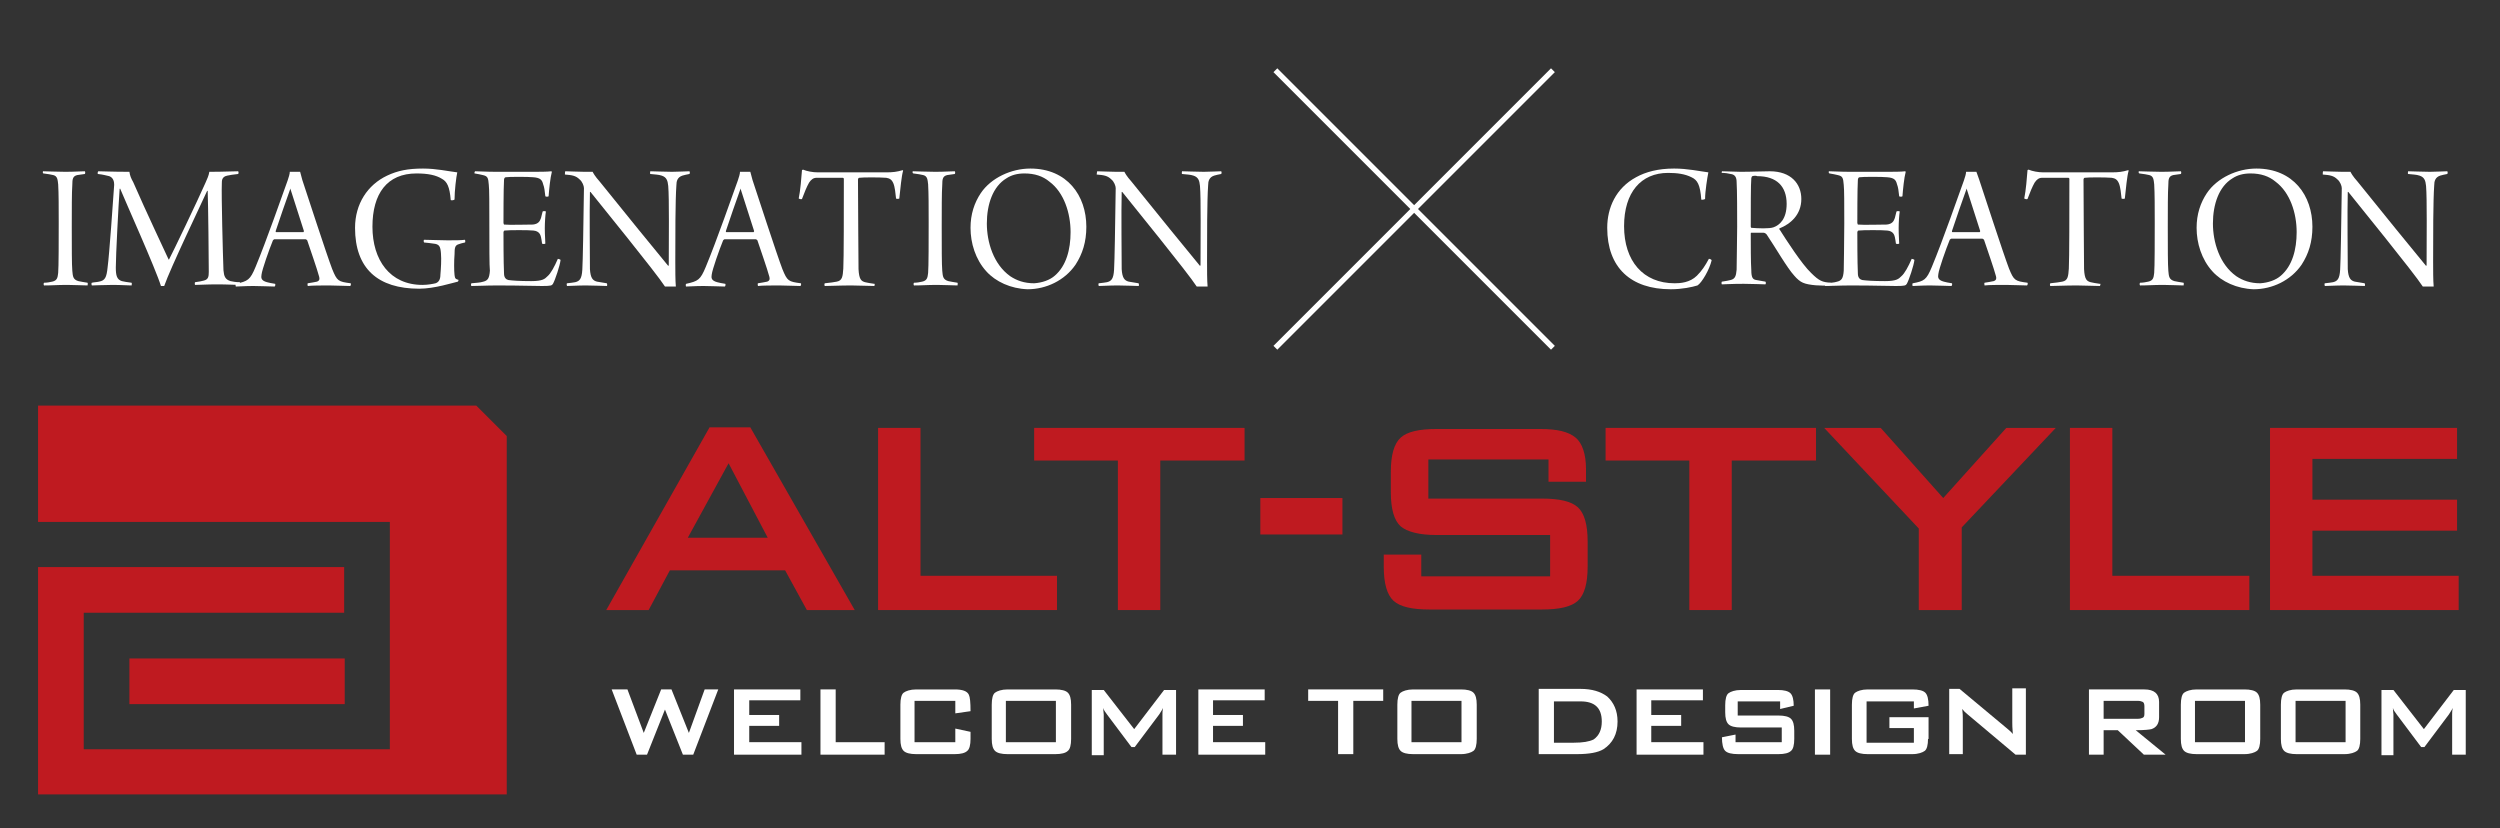 <?xml version="1.0" encoding="utf-8"?>
<!-- Generator: Adobe Illustrator 21.0.2, SVG Export Plug-In . SVG Version: 6.00 Build 0)  -->
<svg version="1.1" id="レイヤー_1" xmlns="http://www.w3.org/2000/svg" xmlns:xlink="http://www.w3.org/1999/xlink" x="0px"
	 y="0px" viewBox="0 0 459.8 152.3" style="enable-background:new 0 0 459.8 152.3;" xml:space="preserve">
<rect x="0" y="0" width="459.8" height="152.3" fill="#333333" stroke="none"/>
<style type="text/css">
	.st0{fill:#BF1A20;}
	.st1{fill:#FFFFFF;}
</style>
<path class="st0" d="M87.6,74.6H7V96h64.7v41.8H15.4v-25.1h47.9v-8.4H7v0h0v41.8h0v0h86.2V80.2L87.6,74.6z M63.4,121.1H23.8v8.4
	h39.6V121.1z"/>
<path class="st0" d="M111.5,112.2l19-33.6h7.5l19.2,33.6h-8.8l-4-7.3h-21.2l-3.9,7.3H111.5z M126.5,98.9h14.7L134,85.2L126.5,98.9z"
	/>
<polygon class="st0" points="161.5,112.2 161.5,78.7 169.3,78.7 169.3,105.9 194.4,105.9 194.4,112.2 "/>
<polygon class="st0" points="213.4,84.7 213.4,112.2 205.6,112.2 205.6,84.7 190.2,84.7 190.2,78.7 228.9,78.7 228.9,84.7 "/>
<rect x="231.8" y="91.6" class="st0" width="15.1" height="6.7"/>
<path class="st0" d="M284.7,84.5h-22v7.2h20.9c3.2,0,5.4,0.5,6.6,1.6c1.2,1.1,1.8,3.2,1.8,6.3v4.6c0,3.1-0.6,5.2-1.8,6.3
	c-1.2,1.1-3.4,1.6-6.6,1.6h-20.7c-3.2,0-5.4-0.5-6.6-1.6c-1.2-1.1-1.8-3.2-1.8-6.3V102l6.9,0v4h23.7v-7.6h-20.9
	c-3.2,0-5.4-0.6-6.6-1.6c-1.2-1.1-1.8-3.2-1.8-6.3v-3.7c0-3.1,0.6-5.2,1.8-6.3s3.4-1.6,6.6-1.6h19.1c3.1,0,5.2,0.5,6.5,1.6
	c1.2,1,1.9,3,1.9,5.8v2.3l-6.9,0V84.5z"/>
<polygon class="st0" points="318.5,84.7 318.5,112.2 310.7,112.2 310.7,84.7 295.3,84.7 295.3,78.7 334,78.7 334,84.7 "/>
<polygon class="st0" points="352.9,112.2 352.9,97.2 335.5,78.7 345.9,78.7 357.4,91.6 369,78.7 378.1,78.7 360.8,97 360.8,112.2 
	"/>
<polygon class="st0" points="380.7,112.2 380.7,78.7 388.5,78.7 388.5,105.9 413.7,105.9 413.7,112.2 "/>
<polygon class="st0" points="417.5,112.2 417.5,78.7 451.9,78.7 451.9,84.4 425.3,84.4 425.3,91.9 451.9,91.9 451.9,97.6 
	425.3,97.6 425.3,105.9 452.2,105.9 452.2,112.2 "/>
<g>
	<path class="st1" d="M132.1,126.8l-4.6,12h-1.9l-3.3-8.3l-3.3,8.3h-1.9l-4.6-12h2.9l3,8l3.2-8h1.9l3.2,8l2.9-8H132.1z"/>
	<path class="st1" d="M147.4,138.8H135v-12h12.2v2h-9.4v2.7h5.5v2h-5.5v3h9.6V138.8z"/>
	<path class="st1" d="M162.6,138.8h-11.7v-12h2.8v9.7h9V138.8z"/>
	<path class="st1" d="M178.5,135.9c0,1.1-0.2,1.9-0.6,2.2c-0.4,0.4-1.2,0.6-2.3,0.6h-7.1c-1.1,0-1.9-0.2-2.3-0.6s-0.6-1.1-0.6-2.2
		v-6.3c0-1.1,0.2-1.9,0.6-2.2s1.2-0.6,2.3-0.6h7.1c1.4,0,2.3,0.3,2.6,1c0.2,0.4,0.3,1.4,0.3,3l-2.8,0.4v-2.3h-7.5v7.6h7.5V134
		l2.8,0.6V135.9z"/>
	<path class="st1" d="M197,135.9c0,1.1-0.2,1.9-0.6,2.2c-0.4,0.4-1.2,0.6-2.3,0.6h-8.8c-1.1,0-1.9-0.2-2.3-0.6s-0.6-1.1-0.6-2.2
		v-6.3c0-1.1,0.2-1.9,0.6-2.2s1.2-0.6,2.3-0.6h8.8c1.1,0,1.9,0.2,2.3,0.6c0.4,0.4,0.6,1.1,0.6,2.2V135.9z M194.2,136.5v-7.6H185v7.6
		H194.2z"/>
	<path class="st1" d="M216.4,138.8h-2.6v-7.4c0-0.3,0-0.7,0.1-1.2c-0.1,0.3-0.4,0.7-0.7,1.2l-4.5,6h-0.6l-4.5-6
		c-0.3-0.4-0.6-0.8-0.7-1.2c0,0.5,0.1,0.9,0.1,1.2v7.5h-2.2v-12h2.2l5.6,7.2l5.5-7.2h2.2V138.8z"/>
	<path class="st1" d="M232.7,138.8h-12.3v-12h12.2v2h-9.5v2.7h5.5v2h-5.5v3h9.6V138.8z"/>
	<path class="st1" d="M254.4,128.9h-5.5v9.8h-2.8v-9.8h-5.5v-2.1h13.8V128.9z"/>
	<path class="st1" d="M271.6,135.9c0,1.1-0.2,1.9-0.6,2.2s-1.2,0.6-2.3,0.6h-8.8c-1.1,0-1.9-0.2-2.3-0.6s-0.6-1.1-0.6-2.2v-6.3
		c0-1.1,0.2-1.9,0.6-2.2s1.2-0.6,2.3-0.6h8.8c1.1,0,1.9,0.2,2.3,0.6s0.6,1.1,0.6,2.2V135.9z M268.8,136.5v-7.6h-9.2v7.6H268.8z"/>
	<path class="st1" d="M297.5,132.7c0,2.3-0.9,4-2.6,5.1c-1,0.6-2.6,0.9-4.9,0.9h-7v-12h7.7c2.1,0,3.7,0.5,4.9,1.4
		C296.8,129.2,297.5,130.7,297.5,132.7z M294.6,132.7c0-2.5-1.3-3.7-3.9-3.7h-4.9v7.6h3.6c1.7,0,2.9-0.2,3.7-0.6
		C294.1,135.3,294.6,134.2,294.6,132.7z"/>
	<path class="st1" d="M313.3,138.8H301v-12h12.2v2h-9.5v2.7h5.5v2h-5.5v3h9.6V138.8z"/>
	<path class="st1" d="M330,135.9c0,1.1-0.2,1.9-0.6,2.2c-0.4,0.4-1.2,0.6-2.3,0.6h-7.4c-1.2,0-2-0.2-2.4-0.6
		c-0.4-0.4-0.6-1.3-0.6-2.5l2.5-0.5v1.4h8.5v-2.7h-7.5c-1.1,0-1.9-0.2-2.3-0.6s-0.6-1.1-0.6-2.2v-1.3c0-1.1,0.2-1.9,0.6-2.2
		s1.2-0.6,2.3-0.6h6.8c1.1,0,1.9,0.2,2.3,0.6c0.4,0.4,0.6,1.2,0.6,2.3l-2.5,0.6v-1.4h-7.8v2.6h7.5c1.1,0,1.9,0.2,2.3,0.6
		c0.4,0.4,0.6,1.1,0.6,2.2V135.9z"/>
	<path class="st1" d="M336.6,138.8h-2.8v-12h2.8V138.8z"/>
	<path class="st1" d="M354.6,135.9c0,1.1-0.2,1.9-0.6,2.2s-1.2,0.6-2.3,0.6h-8.2c-1.1,0-1.9-0.2-2.3-0.6s-0.6-1.1-0.6-2.2v-6.3
		c0-1.1,0.2-1.9,0.6-2.2s1.2-0.6,2.3-0.6h8.2c1.2,0,2,0.2,2.4,0.6c0.4,0.4,0.6,1.2,0.6,2.4l-2.7,0.5v-1.3h-8.7v7.6h8.7v-2.7h-4.5v-2
		h7.2V135.9z"/>
	<path class="st1" d="M372.6,138.8h-1.9l-8.8-7.4c-0.4-0.3-0.7-0.6-1-1c0.1,0.8,0.1,1.4,0.1,1.8v6.5h-2.5v-12h1.9l8.4,7
		c0.6,0.5,1.1,0.9,1.4,1.3c-0.1-1.1-0.1-1.8-0.1-2.1v-6.3h2.5V138.8z"/>
	<path class="st1" d="M398.3,138.8h-4l-4.8-4.5h-2.6v4.5h-2.7v-12h10.2c1.8,0,2.7,0.8,2.7,2.3v2.8c0,1.2-0.5,1.9-1.4,2.2
		c-0.4,0.1-1.3,0.2-2.9,0.2L398.3,138.8z M394.4,131.3v-1.4c0-0.4-0.1-0.7-0.3-0.8c-0.2-0.1-0.5-0.2-0.9-0.2h-6.3v3.3h6.3
		c0.4,0,0.7-0.1,0.9-0.2C394.3,131.9,394.4,131.7,394.4,131.3z"/>
	<path class="st1" d="M415.7,135.9c0,1.1-0.2,1.9-0.6,2.2s-1.2,0.6-2.3,0.6h-8.8c-1.1,0-1.9-0.2-2.3-0.6s-0.6-1.1-0.6-2.2v-6.3
		c0-1.1,0.2-1.9,0.6-2.2s1.2-0.6,2.3-0.6h8.8c1.1,0,1.9,0.2,2.3,0.6s0.6,1.1,0.6,2.2V135.9z M412.9,136.5v-7.6h-9.2v7.6H412.9z"/>
	<path class="st1" d="M434.1,135.9c0,1.1-0.2,1.9-0.6,2.2s-1.2,0.6-2.3,0.6h-8.8c-1.1,0-1.9-0.2-2.3-0.6s-0.6-1.1-0.6-2.2v-6.3
		c0-1.1,0.2-1.9,0.6-2.2s1.2-0.6,2.3-0.6h8.8c1.1,0,1.9,0.2,2.3,0.6s0.6,1.1,0.6,2.2V135.9z M431.4,136.5v-7.6h-9.2v7.6H431.4z"/>
	<path class="st1" d="M453.6,138.8H451v-7.4c0-0.3,0-0.7,0.1-1.2c-0.1,0.3-0.4,0.7-0.7,1.2l-4.5,6h-0.6l-4.5-6
		c-0.3-0.4-0.6-0.8-0.7-1.2c0,0.5,0.1,0.9,0.1,1.2v7.5H438v-12h2.2l5.6,7.2l5.5-7.2h2.2V138.8z"/>
</g>
<g>
	<rect x="259.6" y="2.3" transform="matrix(0.707 -0.707 0.707 0.707 49.051 195.181)" class="st1" width="1" height="72.2"/>
	<rect x="224" y="37.9" transform="matrix(0.707 -0.707 0.707 0.707 49.051 195.181)" class="st1" width="72.2" height="1"/>
</g>
<g>
	<path class="st1" d="M7.9,31.5c0.8,0,2.4,0.1,4.1,0.1c1.8,0,2.8-0.1,3.6-0.1c0.1,0.1,0.1,0.4,0,0.5l-1.4,0.2
		c-0.8,0.2-0.9,0.7-0.9,1.8c-0.1,1.3-0.1,4.7-0.1,7.7c0,3.7,0,7,0.1,8.1c0.1,1,0.1,1.6,1.1,1.9c0.4,0.1,1.1,0.2,1.7,0.3
		c0.1,0.1,0,0.5,0,0.5c-1,0-2.2-0.1-3.7-0.1c-2,0-2.7,0.1-4.3,0.1c-0.1-0.1-0.1-0.4,0-0.5c0.5,0,1.1-0.1,1.5-0.2
		c0.9-0.2,1-0.7,1.1-1.6c0.1-1,0.1-6.2,0.1-9.3c0-2.8,0-5.4-0.1-7c-0.1-0.8-0.1-1.5-0.9-1.7c-0.4-0.1-1-0.2-1.8-0.3
		C7.8,31.9,7.9,31.5,7.9,31.5z"/>
	<path class="st1" d="M18.1,31.5c1,0,2.3,0.1,5.7,0.1c0.1,0.7,0.3,1.2,0.7,1.9c2.3,5.3,6.1,13.3,6.5,14.2c0,0.1,0.1,0,0.1,0
		c0.6-1.1,5.3-10.9,6.7-14.1c0.3-0.7,0.6-1.3,0.7-2c3,0,3.9-0.1,5.3-0.1c0.1,0.1,0.1,0.4,0,0.5c-1,0.1-1.5,0.2-2,0.3
		c-1,0.2-1,0.9-1,1.4c-0.1,2.1,0.2,13.5,0.3,16c0.1,1.1,0.3,1.7,1.3,2c0.4,0.1,1,0.2,1.7,0.2c0.1,0.1,0.1,0.4,0,0.5
		c-0.7,0-2.3-0.1-4.2-0.1c-1.8,0-3.3,0.1-4,0.1c-0.1,0-0.1-0.5,0-0.5c0.8-0.1,1.2-0.2,1.6-0.3c0.8-0.2,0.9-0.7,0.9-1.6
		c0-2.2-0.1-12.1-0.2-14.9c0,0-0.1,0-0.1,0c-1,2.2-6.8,14.3-7.9,17.5c-0.1,0-0.5,0-0.6,0c-0.9-3-6.6-15.7-7.5-17.9
		c-0.1,0-0.1,0-0.1,0.1c-0.2,2.8-0.7,12.2-0.7,14.4c0,1.5,0.2,2.2,1.1,2.5c0.5,0.1,0.9,0.2,1.8,0.3c0.1,0.1,0,0.5,0,0.5
		c-0.8,0-1.9-0.1-3.5-0.1c-1.7,0-3.2,0.1-3.8,0.1c-0.1-0.1-0.1-0.5,0-0.5c0.4-0.1,0.9-0.1,1.3-0.2c1.1-0.2,1.4-0.7,1.6-2.7
		c0.3-2.2,1-12.2,1.2-15.1c0-0.5-0.1-1.3-0.9-1.6C19.6,32.3,19,32.1,18,32C17.9,31.9,18,31.5,18.1,31.5z"/>
	<path class="st1" d="M47,49.1c2-4.8,5.1-13.7,5.9-15.9c0.2-0.6,0.4-1.2,0.4-1.6c0.1,0,0.5,0,1,0c0.5,0,0.8,0,0.9,0l0.4,1.5
		c0.7,2.1,4.5,13.8,5.5,16.4c0.9,2.2,1.1,2.3,3.4,2.6c0.1,0.1,0,0.5-0.1,0.5c-0.9,0-2.7-0.1-3.8-0.1c-1.4,0-3.2,0-4,0.1
		c0-0.1-0.1-0.4,0-0.5c0.7-0.1,1.2-0.2,1.7-0.3c0.5-0.2,0.5-0.5,0.4-0.9c-0.4-1.5-1.6-4.9-2.2-6.7c0,0-0.2-0.2-0.3-0.2
		c-0.3,0-1.1,0-2.9,0c-2.1,0-2.5,0-2.8,0c-0.1,0-0.2,0.1-0.3,0.2c-0.7,1.7-2,5.4-2.1,6.3c-0.1,0.6-0.1,1.1,1,1.4
		c0.4,0.1,0.8,0.2,1.5,0.3c0.1,0.1,0,0.5-0.1,0.5c-0.8,0-2.4-0.1-3.9-0.1c-1.6,0-2.6,0.1-3.2,0.1c-0.1,0-0.1-0.5,0-0.5
		C45.6,51.7,46,51.5,47,49.1z M53.4,34.7c-0.6,1.6-2.2,6.3-2.7,7.8c0,0.1,0,0.2,0.1,0.2c0.3,0,1.1,0,2.7,0c0.8,0,2.1,0,2.3,0
		c0,0,0.1-0.1,0.1-0.2l-2.5-7.8C53.5,34.6,53.4,34.6,53.4,34.7z"/>
	<path class="st1" d="M84.2,51.8c-0.9,0.2-4.3,1.3-7.1,1.3c-7.6,0-11.8-3.7-11.8-11.2c0-4.4,2.3-7.9,5.9-9.6
		c1.9-0.9,3.8-1.3,6.6-1.3c2.5,0,4.6,0.5,6.3,0.7c-0.2,0.9-0.5,3.4-0.5,5c-0.1,0.1-0.5,0.2-0.7,0.1c-0.2-2.5-0.7-3.4-1.6-3.9
		c-1.1-0.7-2.6-1-4.7-1c-5.4,0-8.1,3.7-8.1,9.8c0,6.1,3.2,10.7,9.2,10.7c1,0,2-0.2,2.4-0.3c0.6-0.2,0.9-0.7,0.9-1.6
		c0.1-1.1,0.2-2.8,0.1-3.9c-0.1-1.3-0.3-1.7-1.4-1.8c-0.5-0.1-0.9-0.1-1.7-0.2c-0.1-0.1-0.1-0.5,0-0.5c1.2,0,2.8,0.1,4.3,0.1
		c1.6,0,2.4,0,3.2-0.1c0.1,0.1,0.1,0.5,0,0.5c-0.5,0.1-0.8,0.2-1.1,0.3c-0.7,0.2-0.8,0.6-0.8,1.9c-0.1,1.1-0.1,3,0,3.8
		c0.1,0.6,0.1,0.7,0.8,0.9C84.3,51.4,84.3,51.8,84.2,51.8z"/>
	<path class="st1" d="M87.4,31.5c0.8,0,2,0.1,3.9,0.1h6.5c1.3,0,2.9,0,3.6-0.1c0,0,0.1,0.1,0.1,0.1c-0.3,1.1-0.5,3.2-0.6,4.5
		c-0.1,0.1-0.5,0.1-0.6,0c-0.1-1-0.2-1.7-0.4-2.2c-0.2-0.8-0.5-1.2-1.8-1.3c-0.9-0.1-4.6-0.1-5.1,0c-0.2,0-0.3,0.3-0.3,0.5
		c-0.1,1.5-0.1,7.2-0.1,7.9c0,0.1,0.1,0.3,0.1,0.3c0.9,0.1,4.3,0,5.3,0c1-0.1,1.3-0.6,1.5-1.2c0.1-0.4,0.2-0.8,0.3-1.2
		c0.1-0.1,0.5-0.1,0.6,0c-0.1,0.6-0.2,2-0.2,3.1c0,1.3,0.1,2.2,0.1,2.8c-0.1,0.1-0.5,0.1-0.6,0c-0.1-0.6-0.1-0.8-0.2-1.2
		c-0.1-0.4-0.3-1.1-1.4-1.2c-0.9-0.1-4.4-0.1-5.3,0c-0.1,0-0.2,0.2-0.2,0.3c0,0.9,0,5.5,0.1,7.6c0,0.8,0.4,1.1,0.8,1.2
		c0.7,0.1,2,0.2,4.2,0.2c2.1,0,2.5-0.4,3-0.9c0.6-0.5,1.3-1.8,1.9-3.2c0.1,0,0.4,0.1,0.5,0.2c-0.1,1-1,3.7-1.4,4.4
		c-0.2,0.3-0.3,0.4-2,0.4c-2.1,0-3.6-0.1-8.3-0.1c-2.2,0-3.3,0.1-4.7,0.1c-0.1-0.1-0.1-0.4,0-0.5c0.9-0.1,1.6-0.1,2.2-0.3
		c0.8-0.2,1.1-0.6,1.2-2C90,49,90,45,90,41.1c0-3.3,0-6.4-0.1-7.1c-0.1-1.3-0.2-1.6-1.1-1.8c-0.4-0.1-0.9-0.2-1.5-0.3
		C87.2,31.9,87.3,31.5,87.4,31.5z"/>
	<path class="st1" d="M104,31.5c0.7,0,2.3,0.1,3.5,0.1c0.8,0,1.2,0,1.5,0c0.1,0.2,0.4,0.8,1.3,1.8c3.6,4.5,11.1,13.7,12.6,15.5
		l0.1-0.1c0-4.5,0.1-12.4-0.1-14.6c-0.1-1-0.3-1.6-1.2-1.9c-0.6-0.2-1.2-0.2-2.1-0.3c-0.1-0.1,0-0.4,0-0.5c0.9,0,2.4,0.1,4,0.1
		c1,0,2.8-0.1,3.2-0.1c0.1,0.1,0.1,0.4,0,0.5c-0.6,0.1-0.9,0.2-1.3,0.3c-0.9,0.3-1.1,1-1.1,1.8c-0.2,2.7-0.2,9.5-0.2,14
		c0,1.5,0,3.5,0.1,4.6c-0.4,0-1.5,0-2,0c-1.6-2.5-12.2-15.5-13.7-17.4c0,0-0.1,0-0.1,0c-0.1,3.5,0,12.4,0,14.2
		c0.1,1.6,0.5,2.1,1.3,2.3c0.5,0.1,1.2,0.2,1.8,0.3c0.1,0.1,0.1,0.5,0,0.5c-0.7,0-2.2-0.1-3.8-0.1c-1.7,0-2.8,0.1-3.5,0.1
		c-0.1-0.1-0.1-0.5,0-0.5c0.7-0.1,1.1-0.1,1.5-0.2c0.8-0.2,1.2-0.6,1.3-2.3c0.1-1.6,0.2-7.9,0.3-15c0-0.4-0.3-1.2-0.8-1.6
		c-0.7-0.7-1.4-0.8-2.7-0.9C103.9,31.9,103.9,31.5,104,31.5z"/>
	<path class="st1" d="M129.8,49.1c2-4.8,5.1-13.7,5.9-15.9c0.2-0.6,0.4-1.2,0.4-1.6c0.1,0,0.5,0,1,0c0.5,0,0.8,0,0.9,0l0.4,1.5
		c0.7,2.1,4.5,13.8,5.5,16.4c0.9,2.2,1.1,2.3,3.4,2.6c0.1,0.1,0,0.5-0.1,0.5c-0.9,0-2.7-0.1-3.8-0.1c-1.4,0-3.2,0-4,0.1
		c0-0.1-0.1-0.4,0-0.5c0.7-0.1,1.2-0.2,1.7-0.3c0.5-0.2,0.5-0.5,0.4-0.9c-0.4-1.5-1.6-4.9-2.2-6.7c0,0-0.2-0.2-0.3-0.2
		c-0.3,0-1.1,0-2.9,0c-2.1,0-2.5,0-2.8,0c-0.1,0-0.2,0.1-0.3,0.2c-0.7,1.7-2,5.4-2.1,6.3c-0.1,0.6-0.1,1.1,1,1.4
		c0.4,0.1,0.8,0.2,1.5,0.3c0.1,0.1,0,0.5-0.1,0.5c-0.8,0-2.4-0.1-3.9-0.1c-1.6,0-2.6,0.1-3.2,0.1c-0.1,0-0.1-0.5,0-0.5
		C128.4,51.7,128.8,51.5,129.8,49.1z M136.2,34.7c-0.6,1.6-2.2,6.3-2.7,7.8c0,0.1,0,0.2,0.1,0.2c0.3,0,1.1,0,2.7,0
		c0.8,0,2.1,0,2.3,0c0,0,0.1-0.1,0.1-0.2l-2.5-7.8C136.3,34.6,136.2,34.6,136.2,34.7z"/>
	<path class="st1" d="M160.8,52.6c-1.1,0-2.9-0.1-4.2-0.1c-2.2,0-3.9,0.1-4.9,0.1c-0.1-0.1-0.1-0.4,0-0.5c1-0.1,1.7-0.2,2.2-0.3
		c1-0.2,1.1-0.9,1.2-2.4c0.1-1.5,0.1-11.1,0.1-16.5c0-0.1-0.1-0.2-0.2-0.2c-0.7,0-4,0-4.8,0c-0.6,0-1,0.3-1.4,0.9
		c-0.4,0.7-0.9,1.9-1.3,3c-0.1,0.1-0.5,0-0.6-0.1c0.3-1.4,0.5-3.9,0.6-5.2c0,0,0.1-0.1,0.2-0.1c0.7,0.3,1.8,0.5,2.7,0.5H163
		c1.2,0,2-0.1,3-0.4c0,0,0.1,0,0.1,0.1c-0.3,1-0.5,3.3-0.7,5.1c0,0.1-0.6,0.1-0.6,0c-0.1-0.9-0.2-2.1-0.5-2.8
		c-0.3-0.7-0.7-0.9-1.3-1c-1.3-0.1-4.3-0.1-5,0c-0.1,0-0.2,0.2-0.2,0.3c0,4.9,0.1,14.8,0.1,16.5c0.1,1.9,0.5,2.2,1.2,2.4
		c0.5,0.1,0.9,0.2,1.7,0.3C160.9,52.1,160.9,52.5,160.8,52.6z"/>
	<path class="st1" d="M167.9,31.5c0.8,0,2.4,0.1,4.1,0.1c1.8,0,2.8-0.1,3.6-0.1c0.1,0.1,0.1,0.4,0,0.5l-1.4,0.2
		c-0.8,0.2-0.9,0.7-0.9,1.8c-0.1,1.3-0.1,4.7-0.1,7.7c0,3.7,0,7,0.1,8.1c0.1,1,0.1,1.6,1.1,1.9c0.4,0.1,1.1,0.2,1.7,0.3
		c0.1,0.1,0,0.5,0,0.5c-1,0-2.2-0.1-3.7-0.1c-2,0-2.7,0.1-4.3,0.1c-0.1-0.1-0.1-0.4,0-0.5c0.5,0,1.1-0.1,1.5-0.2
		c0.9-0.2,1-0.7,1.1-1.6c0.1-1,0.1-6.2,0.1-9.3c0-2.8,0-5.4-0.1-7c-0.1-0.8-0.1-1.5-0.9-1.7c-0.4-0.1-1-0.2-1.8-0.3
		C167.8,31.9,167.8,31.5,167.9,31.5z"/>
	<path class="st1" d="M181.4,49.9c-2-2.2-2.9-5.2-2.9-8c0-2.5,0.7-4.6,1.9-6.4c1.9-2.8,5.6-4.5,9.1-4.5c6.8,0,10.3,5,10.3,10.7
		c0,2.8-0.7,5-2,7c-2,2.9-5.4,4.5-8.8,4.5C185.9,53.1,183.1,51.8,181.4,49.9z M194,50.7c2.1-1.8,2.9-4.8,2.9-8
		c0-3.5-1.2-7.3-3.9-9.3c-1.2-1-2.7-1.5-4.6-1.5c-1.3,0-2.4,0.3-3.3,0.9c-2.5,1.5-3.6,4.8-3.6,8.3c0,3.4,1.2,7.5,4.3,9.7
		c1.2,0.8,2.6,1.3,4.4,1.3C191.7,52,193.1,51.5,194,50.7z"/>
	<path class="st1" d="M201.8,31.5c0.7,0,2.3,0.1,3.5,0.1c0.8,0,1.2,0,1.5,0c0.1,0.2,0.4,0.8,1.3,1.8c3.6,4.5,11.1,13.7,12.6,15.5
		l0.1-0.1c0-4.5,0.1-12.4-0.1-14.6c-0.1-1-0.3-1.6-1.2-1.9c-0.6-0.2-1.2-0.2-2.1-0.3c-0.1-0.1,0-0.4,0-0.5c0.9,0,2.4,0.1,4,0.1
		c1,0,2.8-0.1,3.2-0.1c0.1,0.1,0.1,0.4,0,0.5c-0.6,0.1-0.9,0.2-1.3,0.3c-0.9,0.3-1.1,1-1.1,1.8c-0.2,2.7-0.2,9.5-0.2,14
		c0,1.5,0,3.5,0.1,4.6c-0.4,0-1.5,0-2,0c-1.6-2.5-12.2-15.5-13.7-17.4c0,0-0.1,0-0.1,0c-0.1,3.5,0,12.4,0,14.2
		c0.1,1.6,0.5,2.1,1.3,2.3c0.5,0.1,1.2,0.2,1.8,0.3c0.1,0.1,0.1,0.5,0,0.5c-0.7,0-2.2-0.1-3.8-0.1c-1.7,0-2.8,0.1-3.5,0.1
		c-0.1-0.1-0.1-0.5,0-0.5c0.7-0.1,1.1-0.1,1.5-0.2c0.8-0.2,1.2-0.6,1.3-2.3c0.1-1.6,0.2-7.9,0.3-15c0-0.4-0.3-1.2-0.8-1.6
		c-0.7-0.7-1.4-0.8-2.7-0.9C201.7,31.9,201.8,31.5,201.8,31.5z"/>
</g>
<g>
	<path class="st1" d="M311.1,32.6c-1.2-0.6-2.6-0.8-4.3-0.8c-5,0-8.1,3.6-8.1,9.8c0,6.4,3.5,10.5,9.3,10.5c1,0,2.8-0.1,4.1-1.4
		c0.9-0.9,1.5-1.8,2.2-3.1c0.1,0,0.5,0.1,0.5,0.3c-0.4,1.7-1.8,4.1-2.6,4.6c-1,0.3-2.8,0.7-4.9,0.7c-7.4,0-11.7-4-11.7-11.3
		c0-3.7,1.6-7.3,5.3-9.3c1.8-1,4.1-1.6,7-1.6c2.5,0,4.7,0.5,6.3,0.7c-0.2,1-0.6,3.5-0.6,4.9c-0.1,0.1-0.7,0.2-0.7,0.1
		C312.7,34,312.2,33.1,311.1,32.6z"/>
	<path class="st1" d="M316.7,31.5c0.8,0,2.6,0.1,3.5,0.1c2.1,0,3.7-0.1,5.3-0.1c3.9,0,5.8,2.3,5.8,5.1c0,2.9-2,4.6-4,5.4
		c-0.1,0.1-0.1,0.2,0,0.2c1.2,1.9,4.1,6.4,5.8,8c1.5,1.5,2.1,1.7,3.6,1.8c0,0.1,0,0.5-0.1,0.5c-1.4,0.1-3.9,0-5-0.5
		c-0.5-0.2-1.1-0.7-1.6-1.3c-1.3-1.4-3.6-5.4-4.9-7.3c-0.2-0.4-0.5-0.6-0.8-0.6c-0.5,0-1.7,0-2.2,0c-0.1,0-0.1,0.1-0.1,0.2
		c0,1.9,0,5.3,0.1,6.7c0,1.4,0.3,1.7,0.9,1.8c0.5,0.1,1.1,0.2,1.7,0.3c0.1,0.1,0.1,0.4,0,0.5c-0.5,0-2.4-0.1-4-0.1
		c-2.3,0-3.5,0.1-4,0.1c-0.1,0-0.1-0.5,0-0.5c0.7-0.1,1.2-0.2,1.6-0.3c0.8-0.2,1-0.7,1.1-1.9c0-1,0.1-6,0.1-7.9c0-2.3,0-6.8-0.1-8.2
		c0-0.9-0.3-1.4-1.1-1.5c-0.4-0.1-1-0.2-1.6-0.2C316.6,31.9,316.7,31.5,316.7,31.5z M322.3,32.4c-0.1,0-0.2,0.3-0.2,0.4
		c-0.1,1-0.1,5.6-0.1,8.9c0,0.1,0.1,0.2,0.1,0.2c1.2,0.1,3.3,0.2,4.1-0.1c1.1-0.4,2.4-1.5,2.4-4.3c0-3.2-1.8-5.1-5.4-5.1
		C323,32.3,322.6,32.3,322.3,32.4z"/>
	<path class="st1" d="M336.4,31.5c0.8,0,2,0.1,3.9,0.1h6.5c1.3,0,2.9,0,3.6-0.1c0,0,0.1,0.1,0.1,0.1c-0.3,1.1-0.5,3.2-0.6,4.5
		c-0.1,0.1-0.5,0.1-0.6,0c-0.1-1-0.2-1.7-0.4-2.2c-0.2-0.8-0.5-1.2-1.8-1.3c-0.9-0.1-4.6-0.1-5.1,0c-0.2,0-0.3,0.3-0.3,0.5
		c-0.1,1.5-0.1,7.2-0.1,7.9c0,0.1,0.1,0.3,0.1,0.3c0.9,0.1,4.3,0,5.3,0c1-0.1,1.3-0.6,1.5-1.2c0.1-0.4,0.2-0.8,0.3-1.2
		c0.1-0.1,0.5-0.1,0.6,0c-0.1,0.6-0.2,2-0.2,3.1c0,1.3,0.1,2.2,0.1,2.8c-0.1,0.1-0.5,0.1-0.6,0c-0.1-0.6-0.1-0.8-0.2-1.2
		c-0.1-0.4-0.3-1.1-1.4-1.2c-0.9-0.1-4.4-0.1-5.3,0c-0.1,0-0.2,0.2-0.2,0.3c0,0.9,0,5.5,0.1,7.6c0,0.8,0.4,1.1,0.8,1.2
		c0.7,0.1,2,0.2,4.2,0.2c2.1,0,2.5-0.4,3-0.9c0.6-0.5,1.3-1.8,1.9-3.2c0.1,0,0.4,0.1,0.5,0.2c-0.1,1-1,3.7-1.4,4.4
		c-0.2,0.3-0.3,0.4-2,0.4c-2.1,0-3.6-0.1-8.3-0.1c-2.2,0-3.3,0.1-4.7,0.1c-0.1-0.1-0.1-0.4,0-0.5c0.9-0.1,1.6-0.1,2.2-0.3
		c0.8-0.2,1.1-0.6,1.2-2c0-0.8,0.1-4.8,0.1-8.7c0-3.3,0-6.4-0.1-7.1c-0.1-1.3-0.2-1.6-1.1-1.8c-0.4-0.1-0.9-0.2-1.5-0.3
		C336.3,31.9,336.3,31.5,336.4,31.5z"/>
	<path class="st1" d="M355.3,49.1c2-4.8,5.1-13.7,5.9-15.9c0.2-0.6,0.4-1.2,0.4-1.6c0.1,0,0.5,0,1,0c0.5,0,0.8,0,0.9,0L364,33
		c0.7,2.1,4.5,13.8,5.5,16.4c0.9,2.2,1.1,2.3,3.4,2.6c0.1,0.1,0,0.5-0.1,0.5c-0.9,0-2.7-0.1-3.8-0.1c-1.4,0-3.2,0-4,0.1
		c0-0.1-0.1-0.4,0-0.5c0.7-0.1,1.2-0.2,1.7-0.3c0.5-0.2,0.5-0.5,0.4-0.9c-0.4-1.5-1.6-4.9-2.2-6.7c0,0-0.2-0.2-0.3-0.2
		c-0.3,0-1.1,0-2.9,0c-2.1,0-2.5,0-2.8,0c-0.1,0-0.2,0.1-0.3,0.2c-0.7,1.7-2,5.4-2.1,6.3c-0.1,0.6-0.1,1.1,1,1.4
		c0.4,0.1,0.8,0.2,1.5,0.3c0.1,0.1,0,0.5-0.1,0.5c-0.8,0-2.4-0.1-3.9-0.1c-1.6,0-2.6,0.1-3.2,0.1c-0.1,0-0.1-0.5,0-0.5
		C353.9,51.7,354.3,51.5,355.3,49.1z M361.7,34.7c-0.6,1.6-2.2,6.3-2.7,7.8c0,0.1,0,0.2,0.1,0.2c0.3,0,1.1,0,2.7,0
		c0.8,0,2.1,0,2.3,0c0,0,0.1-0.1,0.1-0.2l-2.5-7.8C361.8,34.6,361.7,34.6,361.7,34.7z"/>
	<path class="st1" d="M386.2,52.6c-1.1,0-2.9-0.1-4.2-0.1c-2.2,0-3.9,0.1-4.9,0.1c-0.1-0.1-0.1-0.4,0-0.5c1-0.1,1.7-0.2,2.2-0.3
		c1-0.2,1.1-0.9,1.2-2.4c0.1-1.5,0.1-11.1,0.1-16.5c0-0.1-0.1-0.2-0.2-0.2c-0.7,0-4,0-4.8,0c-0.6,0-1,0.3-1.4,0.9
		c-0.4,0.7-0.9,1.9-1.3,3c-0.1,0.1-0.5,0-0.6-0.1c0.3-1.4,0.5-3.9,0.6-5.2c0,0,0.1-0.1,0.2-0.1c0.7,0.3,1.8,0.5,2.7,0.5h12.6
		c1.2,0,2-0.1,3-0.4c0,0,0.1,0,0.1,0.1c-0.3,1-0.5,3.3-0.7,5.1c0,0.1-0.6,0.1-0.6,0c-0.1-0.9-0.2-2.1-0.5-2.8
		c-0.3-0.7-0.7-0.9-1.3-1c-1.3-0.1-4.3-0.1-5,0c-0.1,0-0.2,0.2-0.2,0.3c0,4.9,0.1,14.8,0.1,16.5c0.1,1.9,0.5,2.2,1.2,2.4
		c0.5,0.1,0.9,0.2,1.7,0.3C386.4,52.1,386.3,52.5,386.2,52.6z"/>
	<path class="st1" d="M393.4,31.5c0.8,0,2.4,0.1,4.1,0.1c1.8,0,2.8-0.1,3.6-0.1c0.1,0.1,0.1,0.4,0,0.5l-1.4,0.2
		c-0.8,0.2-0.9,0.7-0.9,1.8c-0.1,1.3-0.1,4.7-0.1,7.7c0,3.7,0,7,0.1,8.1c0.1,1,0.1,1.6,1.1,1.9c0.4,0.1,1.1,0.2,1.7,0.3
		c0.1,0.1,0,0.5,0,0.5c-1,0-2.2-0.1-3.7-0.1c-2,0-2.7,0.1-4.3,0.1c-0.1-0.1-0.1-0.4,0-0.5c0.5,0,1.1-0.1,1.5-0.2
		c0.9-0.2,1-0.7,1.1-1.6c0.1-1,0.1-6.2,0.1-9.3c0-2.8,0-5.4-0.1-7c-0.1-0.8-0.1-1.5-0.9-1.7c-0.4-0.1-1-0.2-1.8-0.3
		C393.3,31.9,393.3,31.5,393.4,31.5z"/>
	<path class="st1" d="M406.9,49.9c-2-2.2-2.9-5.2-2.9-8c0-2.5,0.7-4.6,1.9-6.4c1.9-2.8,5.6-4.5,9.1-4.5c6.8,0,10.3,5,10.3,10.7
		c0,2.8-0.7,5-2,7c-2,2.9-5.4,4.5-8.8,4.5C411.4,53.1,408.6,51.8,406.9,49.9z M419.5,50.7c2.1-1.8,2.9-4.8,2.9-8
		c0-3.5-1.2-7.3-3.9-9.3c-1.2-1-2.7-1.5-4.6-1.5c-1.3,0-2.4,0.3-3.3,0.9c-2.5,1.5-3.6,4.8-3.6,8.3c0,3.4,1.2,7.5,4.3,9.7
		c1.2,0.8,2.6,1.3,4.4,1.3C417.2,52,418.6,51.5,419.5,50.7z"/>
	<path class="st1" d="M427.3,31.5c0.7,0,2.3,0.1,3.5,0.1c0.8,0,1.2,0,1.5,0c0.1,0.2,0.4,0.8,1.3,1.8c3.6,4.5,11.1,13.7,12.6,15.5
		l0.1-0.1c0-4.5,0.1-12.4-0.1-14.6c-0.1-1-0.3-1.6-1.2-1.9c-0.6-0.2-1.2-0.2-2.1-0.3c-0.1-0.1,0-0.4,0-0.5c0.9,0,2.4,0.1,4,0.1
		c1,0,2.8-0.1,3.2-0.1c0.1,0.1,0.1,0.4,0,0.5c-0.6,0.1-0.9,0.2-1.3,0.3c-0.9,0.3-1.1,1-1.1,1.8c-0.2,2.7-0.2,9.5-0.2,14
		c0,1.5,0,3.5,0.1,4.6c-0.4,0-1.5,0-2,0c-1.6-2.5-12.2-15.5-13.7-17.4c0,0-0.1,0-0.1,0c-0.1,3.5,0,12.4,0,14.2
		c0.1,1.6,0.5,2.1,1.3,2.3c0.5,0.1,1.2,0.2,1.8,0.3c0.1,0.1,0.1,0.5,0,0.5c-0.7,0-2.2-0.1-3.8-0.1c-1.7,0-2.8,0.1-3.5,0.1
		c-0.1-0.1-0.1-0.5,0-0.5c0.7-0.1,1.1-0.1,1.5-0.2c0.8-0.2,1.2-0.6,1.3-2.3c0.1-1.6,0.2-7.9,0.3-15c0-0.4-0.3-1.2-0.8-1.6
		c-0.7-0.7-1.4-0.8-2.7-0.9C427.2,31.9,427.2,31.5,427.3,31.5z"/>
</g>
</svg>
